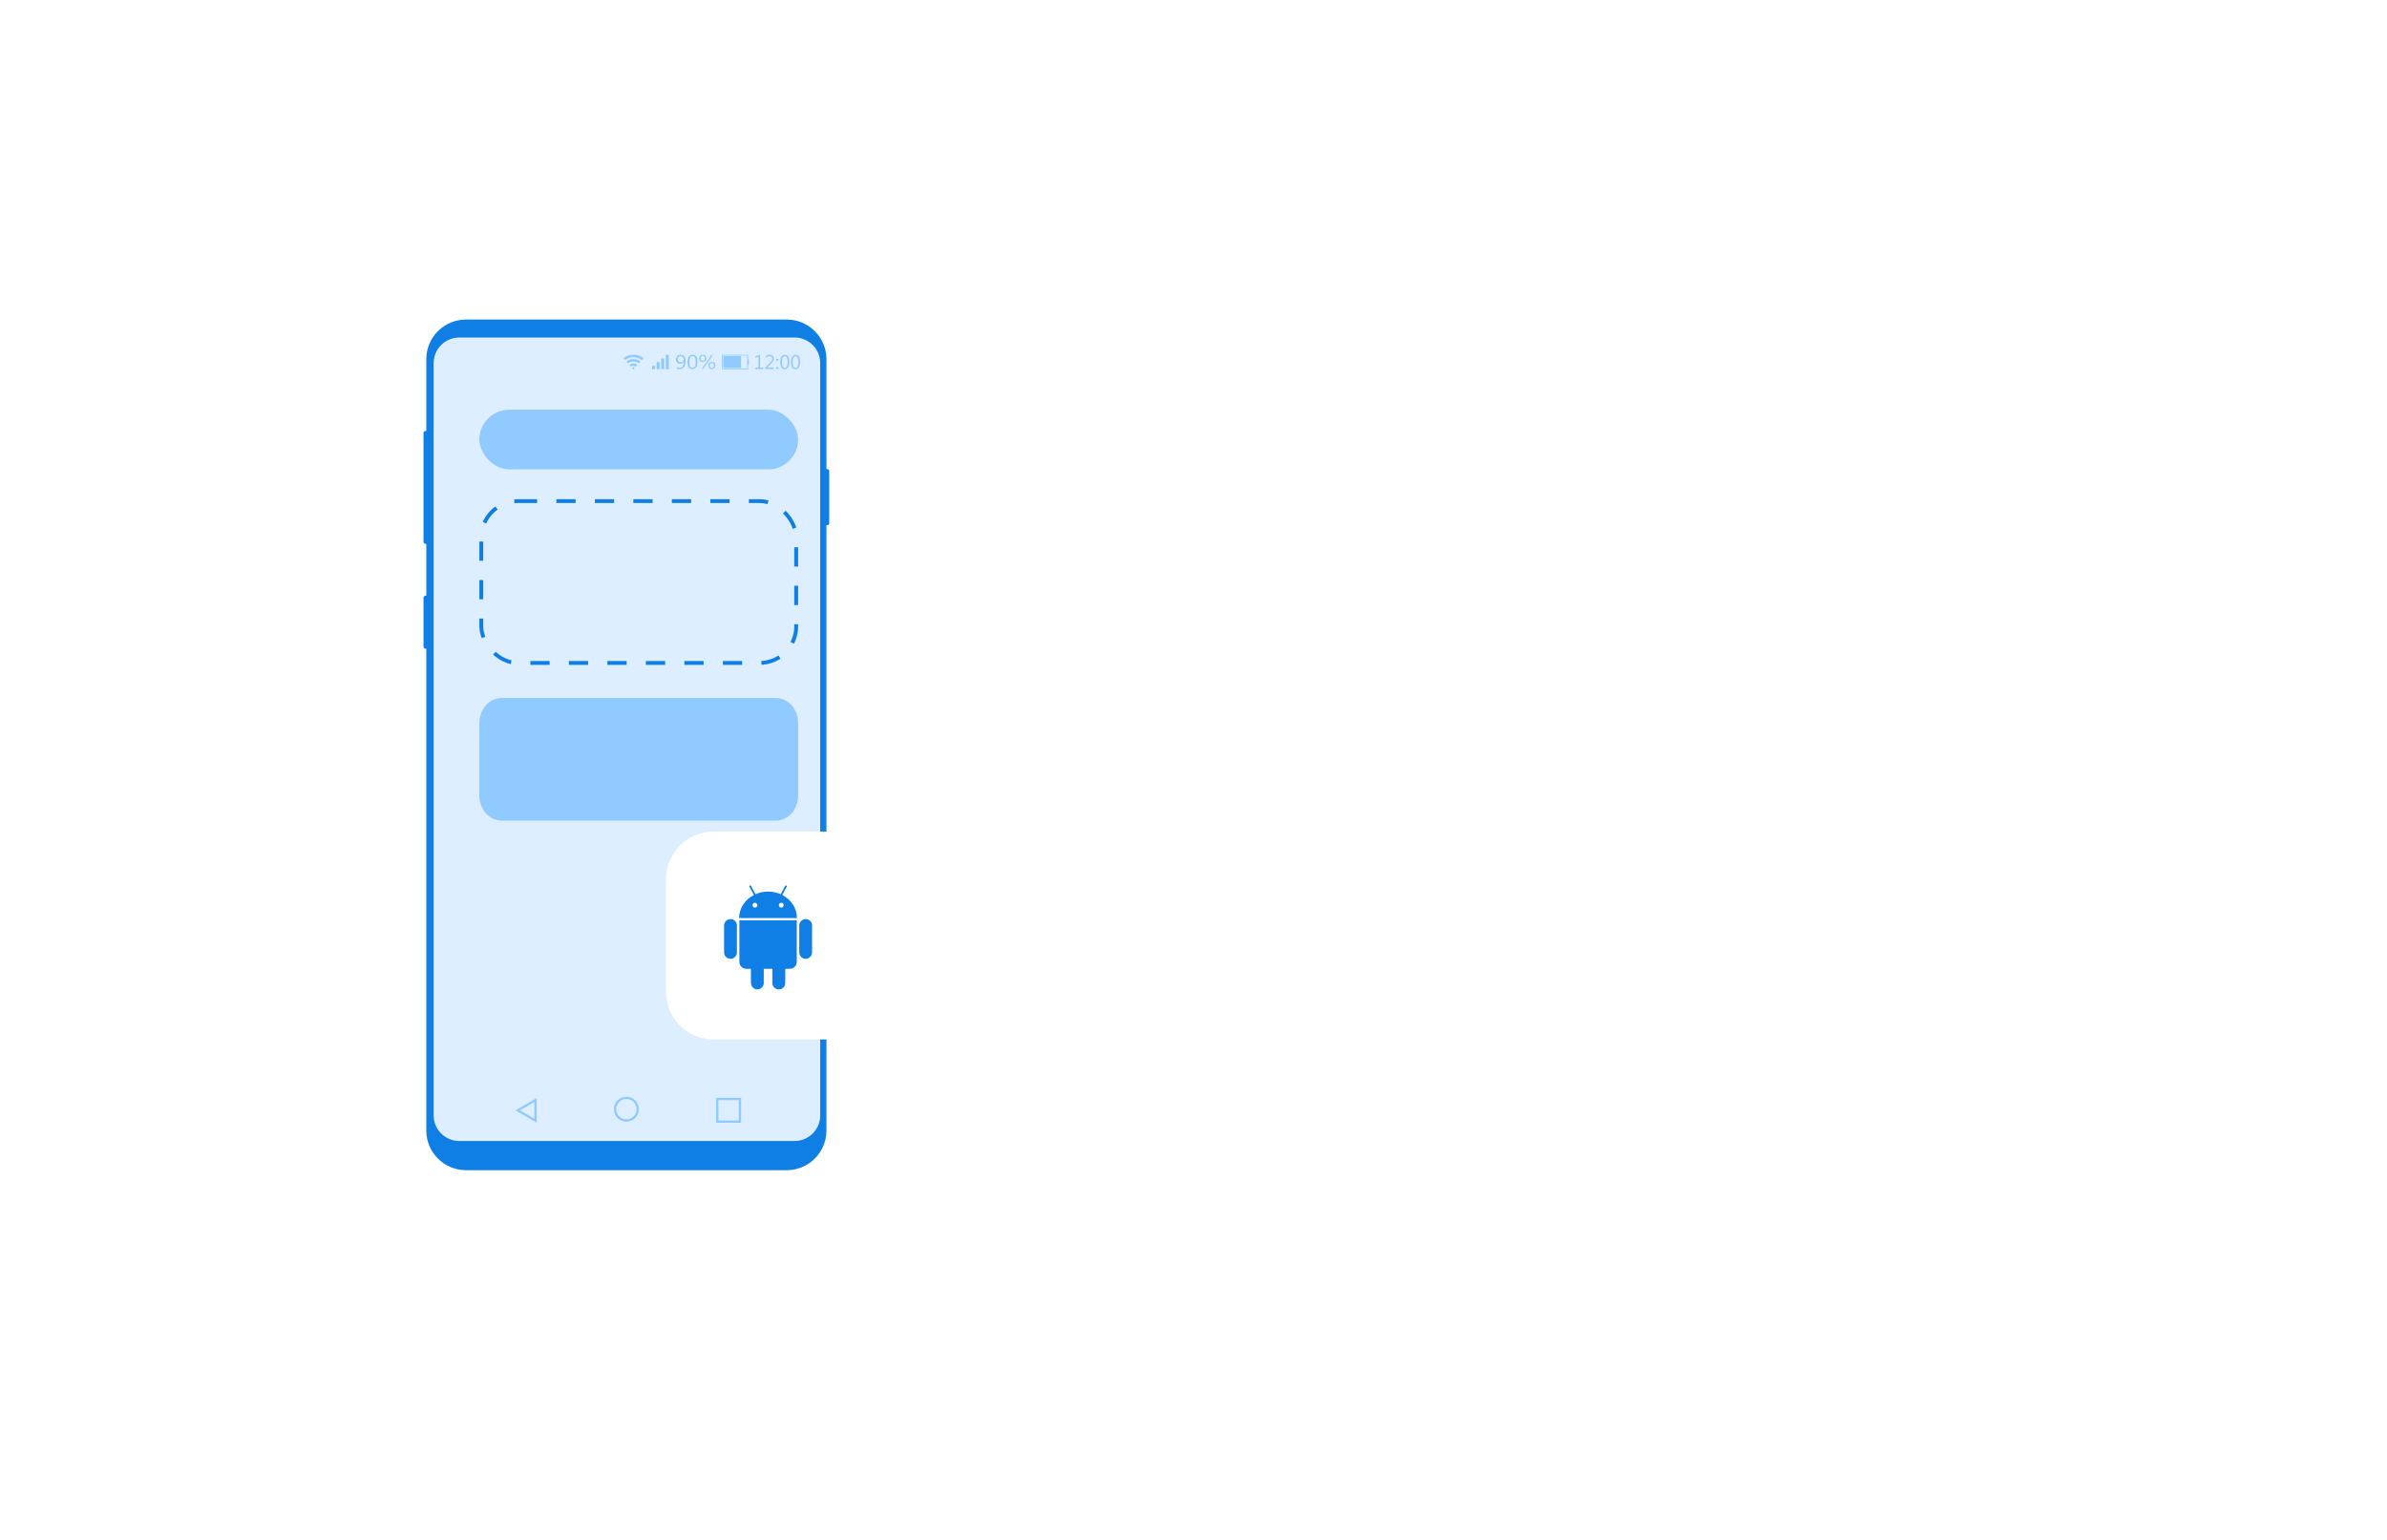 <?xml version="1.0" encoding="UTF-8"?> <svg xmlns="http://www.w3.org/2000/svg" width="620" height="400" viewBox="0 0 620 400" fill="none"><g filter="url(#filter0_b_14291_78667)"><path d="M214.873 121.842H214.616C214.334 121.842 214.106 122.069 214.106 122.349V135.919C214.106 136.199 214.334 136.427 214.616 136.427H214.873C215.154 136.427 215.382 136.199 215.382 135.919V122.349C215.382 122.069 215.154 121.842 214.873 121.842Z" fill="#0F7FE5"></path></g><g filter="url(#filter1_b_14291_78667)"><path d="M111.089 111.924H110.597C110.267 111.924 110 112.19 110 112.519V140.691C110 141.02 110.267 141.286 110.597 141.286H111.089C111.419 141.286 111.686 141.02 111.686 140.691V112.519C111.686 112.19 111.419 111.924 111.089 111.924Z" fill="#0F7FE5"></path></g><g filter="url(#filter2_b_14291_78667)"><path d="M111.089 154.711H110.597C110.267 154.711 110 154.977 110 155.306V167.925C110 168.253 110.267 168.52 110.597 168.52H111.089C111.419 168.52 111.686 168.253 111.686 167.925V155.306C111.686 154.977 111.419 154.711 111.089 154.711Z" fill="#0F7FE5"></path></g><g filter="url(#filter3_b_14291_78667)"><path d="M204.335 83H121.048C115.35 83 110.732 87.602 110.732 93.279V293.681C110.732 299.359 115.35 303.961 121.048 303.961H204.335C210.032 303.961 214.651 299.359 214.651 293.681V93.279C214.651 87.602 210.032 83 204.335 83Z" fill="#0F7FE5"></path></g><g filter="url(#filter4_b_14291_78667)"><path d="M206.378 87.668H119.297C115.617 87.668 112.635 90.64 112.635 94.307V289.739C112.635 293.405 115.617 296.378 119.297 296.378H206.378C210.058 296.378 213.041 293.405 213.041 289.739V94.307C213.041 90.64 210.058 87.668 206.378 87.668Z" fill="#DCEEFF"></path></g><path d="M139.384 291.593L133.863 288.42L139.384 285.24V291.593ZM135.04 288.42L138.793 290.578V286.261L135.04 288.42Z" fill="#91CAFF"></path><path d="M162.691 291.349C160.906 291.349 159.448 289.902 159.448 288.117C159.448 286.332 160.9 284.885 162.691 284.885C164.483 284.885 165.935 286.332 165.935 288.117C165.935 289.902 164.483 291.349 162.691 291.349ZM162.691 285.474C161.228 285.474 160.039 286.658 160.039 288.117C160.039 289.575 161.228 290.76 162.691 290.76C164.155 290.76 165.343 289.575 165.343 288.117C165.343 286.658 164.155 285.474 162.691 285.474Z" fill="#91CAFF"></path><path d="M192.491 291.646H186.004V285.182H192.491V291.646ZM186.596 291.056H191.9V285.771H186.596V291.056Z" fill="#91CAFF"></path><path d="M164.734 95.454C164.846 95.559 164.846 95.722 164.734 95.827C164.623 95.932 164.442 95.932 164.325 95.827C164.213 95.722 164.213 95.559 164.325 95.454C164.436 95.349 164.623 95.349 164.734 95.454Z" fill="#91CAFF"></path><path d="M165.021 95.151C164.723 94.982 164.336 94.982 164.038 95.151C163.962 95.192 163.868 95.181 163.81 95.122C163.739 95.046 163.663 94.971 163.593 94.889C163.523 94.813 163.54 94.702 163.628 94.65C164.173 94.317 164.881 94.317 165.425 94.65C165.513 94.702 165.531 94.813 165.461 94.889C165.39 94.965 165.314 95.041 165.244 95.122C165.185 95.181 165.092 95.198 165.016 95.151H165.021Z" fill="#91CAFF"></path><path d="M165.818 94.288C165.057 93.774 164.014 93.774 163.248 94.288C163.171 94.334 163.072 94.323 163.013 94.258C162.943 94.183 162.873 94.107 162.797 94.031C162.726 93.961 162.744 93.85 162.826 93.792C163.833 93.103 165.221 93.103 166.228 93.792C166.309 93.85 166.327 93.955 166.257 94.031C166.187 94.107 166.116 94.183 166.04 94.258C165.982 94.323 165.876 94.334 165.806 94.288H165.818Z" fill="#91CAFF"></path><path d="M166.602 93.424C165.384 92.567 163.675 92.567 162.457 93.424C162.381 93.477 162.276 93.471 162.211 93.401C162.141 93.325 162.071 93.249 162.001 93.173C161.936 93.103 161.948 92.998 162.024 92.946C163.499 91.896 165.572 91.896 167.041 92.946C167.117 93.004 167.129 93.109 167.065 93.173C166.995 93.249 166.924 93.325 166.854 93.401C166.79 93.465 166.684 93.477 166.608 93.424H166.602Z" fill="#91CAFF"></path><path d="M169.547 94.971H169.945C170.05 94.971 170.132 95.052 170.132 95.157V95.904H169.354V95.157C169.354 95.052 169.436 94.971 169.541 94.971H169.547Z" fill="#91CAFF"></path><path d="M170.735 94.037H171.134C171.239 94.037 171.321 94.119 171.321 94.224V95.904H170.548V94.224C170.548 94.119 170.63 94.037 170.735 94.037Z" fill="#91CAFF"></path><path d="M171.93 93.098H172.328C172.433 93.098 172.515 93.179 172.515 93.284V95.898H171.742V93.284C171.742 93.179 171.824 93.098 171.93 93.098Z" fill="#91CAFF"></path><path d="M173.124 92.164H173.522C173.628 92.164 173.71 92.246 173.71 92.351V95.904H172.931V92.351C172.931 92.246 173.013 92.164 173.118 92.164H173.124Z" fill="#91CAFF"></path><path d="M192.479 92.473H187.878V95.588H192.479V92.473Z" fill="#91CAFF"></path><path d="M194.487 93.36H194.283V92.17H187.538V95.909H194.283V94.719H194.487V93.366V93.36ZM194.078 95.717H187.743V92.351H194.078V95.717Z" fill="#91CAFF"></path><path d="M175.782 95.769V95.373C176.005 95.489 176.239 95.542 176.485 95.542C176.842 95.542 177.123 95.408 177.322 95.145C177.521 94.883 177.62 94.503 177.62 94.019C177.62 94.019 177.615 94.019 177.609 94.019C177.439 94.328 177.146 94.486 176.725 94.486C176.385 94.486 176.11 94.381 175.893 94.171C175.677 93.961 175.565 93.692 175.565 93.36C175.565 93.004 175.683 92.718 175.923 92.491C176.163 92.263 176.467 92.152 176.836 92.152C177.228 92.152 177.527 92.292 177.749 92.572C177.966 92.852 178.077 93.267 178.077 93.803C178.077 94.468 177.937 94.988 177.65 95.349C177.369 95.711 176.971 95.892 176.467 95.892C176.204 95.892 175.975 95.851 175.776 95.769H175.782ZM176.795 92.502C176.578 92.502 176.391 92.578 176.245 92.73C176.098 92.882 176.028 93.074 176.028 93.302C176.028 93.558 176.098 93.757 176.245 93.903C176.385 94.048 176.584 94.118 176.824 94.118C177.035 94.118 177.216 94.054 177.369 93.92C177.515 93.786 177.591 93.623 177.591 93.436C177.591 93.162 177.515 92.94 177.369 92.765C177.222 92.59 177.029 92.502 176.795 92.502Z" fill="#91CAFF"></path><path d="M179.833 95.892C179.441 95.892 179.137 95.74 178.914 95.431C178.692 95.122 178.586 94.678 178.586 94.095C178.586 93.453 178.704 92.975 178.932 92.642C179.16 92.316 179.494 92.152 179.921 92.152C180.747 92.152 181.162 92.771 181.162 94.007C181.162 94.62 181.045 95.087 180.811 95.408C180.577 95.729 180.249 95.892 179.833 95.892ZM179.898 92.502C179.336 92.502 179.049 93.027 179.049 94.072C179.049 95.052 179.324 95.542 179.88 95.542C180.436 95.542 180.7 95.046 180.7 94.048C180.7 93.051 180.431 92.502 179.898 92.502Z" fill="#91CAFF"></path><path d="M182.509 94.025C182.24 94.025 182.017 93.943 181.859 93.78C181.695 93.617 181.619 93.395 181.619 93.121C181.619 92.823 181.707 92.584 181.877 92.415C182.047 92.24 182.281 92.158 182.568 92.158C182.854 92.158 183.065 92.24 183.223 92.397C183.381 92.555 183.457 92.782 183.457 93.068C183.457 93.354 183.37 93.588 183.194 93.763C183.018 93.938 182.79 94.025 182.509 94.025ZM182.55 92.432C182.374 92.432 182.24 92.491 182.134 92.607C182.029 92.724 181.982 92.887 181.982 93.097C181.982 93.308 182.029 93.459 182.128 93.57C182.228 93.681 182.363 93.739 182.532 93.739C182.702 93.739 182.843 93.681 182.936 93.564C183.036 93.448 183.083 93.284 183.083 93.074C183.083 92.864 183.036 92.712 182.936 92.602C182.843 92.491 182.708 92.432 182.538 92.432H182.55ZM185.161 92.211L182.626 95.851H182.234L184.769 92.211H185.167H185.161ZM184.868 95.88C184.599 95.88 184.377 95.799 184.219 95.635C184.055 95.472 183.979 95.25 183.979 94.982C183.979 94.684 184.066 94.445 184.236 94.27C184.412 94.095 184.64 94.008 184.927 94.008C185.214 94.008 185.425 94.089 185.583 94.247C185.741 94.41 185.817 94.632 185.817 94.924C185.817 95.215 185.729 95.443 185.559 95.618C185.384 95.793 185.155 95.88 184.874 95.88H184.868ZM184.909 94.293C184.734 94.293 184.593 94.352 184.494 94.468C184.394 94.585 184.342 94.749 184.342 94.959C184.342 95.168 184.388 95.314 184.488 95.431C184.587 95.542 184.722 95.6 184.892 95.6C185.062 95.6 185.202 95.542 185.296 95.425C185.395 95.308 185.442 95.145 185.442 94.935C185.442 94.725 185.395 94.573 185.296 94.463C185.202 94.352 185.067 94.293 184.898 94.293H184.909Z" fill="#91CAFF"></path><path d="M198.234 95.839H196.185V95.478H197.005V92.672L196.168 92.922V92.532L197.421 92.152V95.478H198.234V95.839Z" fill="#91CAFF"></path><path d="M200.957 95.84H198.773V95.472L199.827 94.416C200.096 94.148 200.29 93.926 200.407 93.745C200.524 93.564 200.582 93.378 200.582 93.173C200.582 92.969 200.524 92.806 200.401 92.689C200.284 92.573 200.114 92.52 199.891 92.52C199.569 92.52 199.259 92.66 198.961 92.934V92.502C199.242 92.281 199.575 92.17 199.95 92.17C200.272 92.17 200.53 92.257 200.711 92.433C200.898 92.608 200.986 92.841 200.986 93.132C200.986 93.366 200.922 93.588 200.793 93.809C200.664 94.031 200.436 94.305 200.102 94.632L199.265 95.454V95.466H200.951V95.84H200.957Z" fill="#91CAFF"></path><path d="M201.882 93.769C201.806 93.769 201.735 93.74 201.683 93.687C201.63 93.635 201.601 93.565 201.601 93.489C201.601 93.413 201.63 93.349 201.683 93.291C201.735 93.238 201.806 93.209 201.882 93.209C201.958 93.209 202.028 93.238 202.087 93.291C202.139 93.343 202.169 93.407 202.169 93.489C202.169 93.571 202.139 93.635 202.087 93.687C202.034 93.746 201.964 93.769 201.882 93.769ZM201.882 95.898C201.806 95.898 201.735 95.869 201.683 95.817C201.63 95.764 201.601 95.694 201.601 95.618C201.601 95.543 201.63 95.473 201.683 95.42C201.735 95.362 201.806 95.338 201.882 95.338C201.958 95.338 202.028 95.368 202.087 95.42C202.139 95.478 202.169 95.543 202.169 95.618C202.169 95.694 202.139 95.764 202.087 95.817C202.034 95.869 201.964 95.898 201.882 95.898Z" fill="#91CAFF"></path><path d="M203.802 95.904C203.445 95.904 203.164 95.752 202.965 95.443C202.766 95.134 202.661 94.69 202.661 94.113C202.661 93.477 202.766 92.993 202.977 92.666C203.188 92.339 203.492 92.176 203.884 92.176C204.639 92.176 205.02 92.794 205.02 94.025C205.02 94.638 204.915 95.104 204.698 95.425C204.481 95.746 204.183 95.909 203.802 95.909V95.904ZM203.861 92.52C203.346 92.52 203.088 93.045 203.088 94.089C203.088 95.064 203.34 95.554 203.849 95.554C204.358 95.554 204.599 95.058 204.599 94.066C204.599 93.074 204.353 92.52 203.861 92.52Z" fill="#91CAFF"></path><path d="M206.589 95.904C206.232 95.904 205.951 95.752 205.752 95.443C205.553 95.134 205.447 94.69 205.447 94.113C205.447 93.477 205.553 92.993 205.763 92.666C205.974 92.339 206.279 92.176 206.671 92.176C207.426 92.176 207.807 92.794 207.807 94.025C207.807 94.638 207.701 95.104 207.485 95.425C207.268 95.746 206.969 95.909 206.589 95.909V95.904ZM206.647 92.52C206.132 92.52 205.875 93.045 205.875 94.089C205.875 95.064 206.126 95.554 206.636 95.554C207.145 95.554 207.385 95.058 207.385 94.066C207.385 93.074 207.139 92.52 206.647 92.52Z" fill="#91CAFF"></path><g filter="url(#filter5_b_14291_78667)"><rect x="125.01" y="130.166" width="81.794" height="42.036" rx="9.5" stroke="#0F7FE5" stroke-dasharray="5 5"></rect></g><rect x="124.51" y="106.428" width="82.794" height="15.493" rx="7.746" fill="#91CAFF"></rect><g filter="url(#filter6_b_14291_78667)"><path d="M124.51 187.814C124.51 184.221 127.097 181.309 130.289 181.309H201.525C204.716 181.309 207.303 184.221 207.303 187.814V206.649C207.303 210.242 204.716 213.155 201.525 213.155H130.289C127.097 213.155 124.51 210.242 124.51 206.649V187.814Z" fill="#91CAFF"></path></g><g filter="url(#filter7_b_14291_78667)"><path d="M227 228.344C227 221.526 221.474 216 214.656 216H185.344C178.526 216 173 221.526 173 228.344V257.656C173 264.474 178.526 270 185.344 270H214.656C221.474 270 227 264.474 227 257.656V228.344Z" fill="white"></path></g><g clip-path="url(#clip0_14291_78667)"><path d="M189.748 238.746C189.283 238.746 188.888 238.908 188.564 239.233C188.239 239.557 188.077 239.947 188.077 240.401V247.378C188.077 247.844 188.239 248.238 188.564 248.563C188.888 248.887 189.283 249.05 189.748 249.05C190.213 249.05 190.605 248.887 190.925 248.563C191.243 248.238 191.403 247.844 191.403 247.378V240.401C191.403 239.947 191.241 239.557 190.917 239.233C190.592 238.908 190.202 238.746 189.748 238.746Z" fill="#0F7FE5"></path><path d="M203.183 232.482L204.335 230.357C204.411 230.216 204.384 230.109 204.254 230.033C204.114 229.967 204.006 230 203.93 230.13L202.762 232.272C201.734 231.818 200.647 231.59 199.5 231.59C198.354 231.59 197.266 231.818 196.239 232.272L195.071 230.13C194.995 230 194.887 229.968 194.746 230.033C194.616 230.109 194.589 230.216 194.665 230.357L195.817 232.482C194.649 233.078 193.719 233.908 193.026 234.973C192.334 236.039 191.988 237.204 191.988 238.47H206.996C206.996 237.205 206.65 236.04 205.958 234.973C205.266 233.908 204.341 233.078 203.183 232.482ZM196.523 235.574C196.398 235.698 196.249 235.761 196.076 235.761C195.903 235.761 195.757 235.698 195.638 235.574C195.519 235.449 195.46 235.301 195.46 235.127C195.46 234.955 195.519 234.806 195.638 234.681C195.757 234.557 195.903 234.495 196.076 234.495C196.249 234.495 196.398 234.557 196.523 234.681C196.647 234.806 196.709 234.955 196.709 235.127C196.709 235.301 196.647 235.449 196.523 235.574ZM203.362 235.574C203.242 235.698 203.096 235.761 202.924 235.761C202.75 235.761 202.602 235.698 202.477 235.574C202.353 235.449 202.291 235.301 202.291 235.127C202.291 234.955 202.353 234.806 202.477 234.681C202.602 234.557 202.75 234.495 202.924 234.495C203.097 234.495 203.242 234.557 203.362 234.681C203.481 234.806 203.54 234.955 203.54 235.127C203.54 235.301 203.481 235.449 203.362 235.574Z" fill="#0F7FE5"></path><path d="M192.052 249.861C192.052 250.359 192.225 250.781 192.571 251.127C192.917 251.473 193.339 251.646 193.837 251.646H195.038L195.054 255.33C195.054 255.795 195.216 256.19 195.541 256.514C195.865 256.839 196.255 257.001 196.709 257.001C197.174 257.001 197.569 256.839 197.893 256.514C198.218 256.19 198.38 255.795 198.38 255.33V251.646H200.619V255.33C200.619 255.795 200.781 256.19 201.106 256.514C201.43 256.839 201.825 257.001 202.29 257.001C202.755 257.001 203.15 256.839 203.475 256.514C203.799 256.19 203.961 255.795 203.961 255.33V251.646H205.178C205.665 251.646 206.081 251.473 206.428 251.127C206.774 250.781 206.947 250.36 206.947 249.862V239.055H192.052V249.861Z" fill="#0F7FE5"></path><path d="M209.252 238.746C208.797 238.746 208.408 238.906 208.084 239.225C207.759 239.544 207.597 239.936 207.597 240.401V247.378C207.597 247.844 207.759 248.238 208.084 248.563C208.408 248.887 208.798 249.05 209.252 249.05C209.717 249.05 210.112 248.887 210.436 248.563C210.761 248.238 210.923 247.844 210.923 247.378V240.401C210.923 239.936 210.761 239.544 210.436 239.225C210.112 238.906 209.717 238.746 209.252 238.746Z" fill="#0F7FE5"></path></g><defs><filter id="filter0_b_14291_78667" x="204.106" y="111.842" width="21.276" height="34.584" filterUnits="userSpaceOnUse" color-interpolation-filters="sRGB"><feFlood flood-opacity="0" result="BackgroundImageFix"></feFlood><feGaussianBlur in="BackgroundImageFix" stdDeviation="5"></feGaussianBlur><feComposite in2="SourceAlpha" operator="in" result="effect1_backgroundBlur_14291_78667"></feComposite><feBlend mode="normal" in="SourceGraphic" in2="effect1_backgroundBlur_14291_78667" result="shape"></feBlend></filter><filter id="filter1_b_14291_78667" x="100" y="101.924" width="21.686" height="49.361" filterUnits="userSpaceOnUse" color-interpolation-filters="sRGB"><feFlood flood-opacity="0" result="BackgroundImageFix"></feFlood><feGaussianBlur in="BackgroundImageFix" stdDeviation="5"></feGaussianBlur><feComposite in2="SourceAlpha" operator="in" result="effect1_backgroundBlur_14291_78667"></feComposite><feBlend mode="normal" in="SourceGraphic" in2="effect1_backgroundBlur_14291_78667" result="shape"></feBlend></filter><filter id="filter2_b_14291_78667" x="100" y="144.711" width="21.686" height="33.809" filterUnits="userSpaceOnUse" color-interpolation-filters="sRGB"><feFlood flood-opacity="0" result="BackgroundImageFix"></feFlood><feGaussianBlur in="BackgroundImageFix" stdDeviation="5"></feGaussianBlur><feComposite in2="SourceAlpha" operator="in" result="effect1_backgroundBlur_14291_78667"></feComposite><feBlend mode="normal" in="SourceGraphic" in2="effect1_backgroundBlur_14291_78667" result="shape"></feBlend></filter><filter id="filter3_b_14291_78667" x="100.732" y="73" width="123.919" height="240.961" filterUnits="userSpaceOnUse" color-interpolation-filters="sRGB"><feFlood flood-opacity="0" result="BackgroundImageFix"></feFlood><feGaussianBlur in="BackgroundImageFix" stdDeviation="5"></feGaussianBlur><feComposite in2="SourceAlpha" operator="in" result="effect1_backgroundBlur_14291_78667"></feComposite><feBlend mode="normal" in="SourceGraphic" in2="effect1_backgroundBlur_14291_78667" result="shape"></feBlend></filter><filter id="filter4_b_14291_78667" x="102.635" y="77.668" width="120.406" height="228.709" filterUnits="userSpaceOnUse" color-interpolation-filters="sRGB"><feFlood flood-opacity="0" result="BackgroundImageFix"></feFlood><feGaussianBlur in="BackgroundImageFix" stdDeviation="5"></feGaussianBlur><feComposite in2="SourceAlpha" operator="in" result="effect1_backgroundBlur_14291_78667"></feComposite><feBlend mode="normal" in="SourceGraphic" in2="effect1_backgroundBlur_14291_78667" result="shape"></feBlend></filter><filter id="filter5_b_14291_78667" x="114.51" y="119.666" width="102.794" height="63.035" filterUnits="userSpaceOnUse" color-interpolation-filters="sRGB"><feFlood flood-opacity="0" result="BackgroundImageFix"></feFlood><feGaussianBlur in="BackgroundImageFix" stdDeviation="5"></feGaussianBlur><feComposite in2="SourceAlpha" operator="in" result="effect1_backgroundBlur_14291_78667"></feComposite><feBlend mode="normal" in="SourceGraphic" in2="effect1_backgroundBlur_14291_78667" result="shape"></feBlend></filter><filter id="filter6_b_14291_78667" x="114.51" y="171.309" width="102.794" height="51.846" filterUnits="userSpaceOnUse" color-interpolation-filters="sRGB"><feFlood flood-opacity="0" result="BackgroundImageFix"></feFlood><feGaussianBlur in="BackgroundImageFix" stdDeviation="5"></feGaussianBlur><feComposite in2="SourceAlpha" operator="in" result="effect1_backgroundBlur_14291_78667"></feComposite><feBlend mode="normal" in="SourceGraphic" in2="effect1_backgroundBlur_14291_78667" result="shape"></feBlend></filter><filter id="filter7_b_14291_78667" x="163" y="206" width="74" height="74" filterUnits="userSpaceOnUse" color-interpolation-filters="sRGB"><feFlood flood-opacity="0" result="BackgroundImageFix"></feFlood><feGaussianBlur in="BackgroundImageFix" stdDeviation="5"></feGaussianBlur><feComposite in2="SourceAlpha" operator="in" result="effect1_backgroundBlur_14291_78667"></feComposite><feBlend mode="normal" in="SourceGraphic" in2="effect1_backgroundBlur_14291_78667" result="shape"></feBlend></filter><clipPath id="clip0_14291_78667"><rect width="27" height="27" fill="white" transform="translate(186 230)"></rect></clipPath></defs></svg> 
